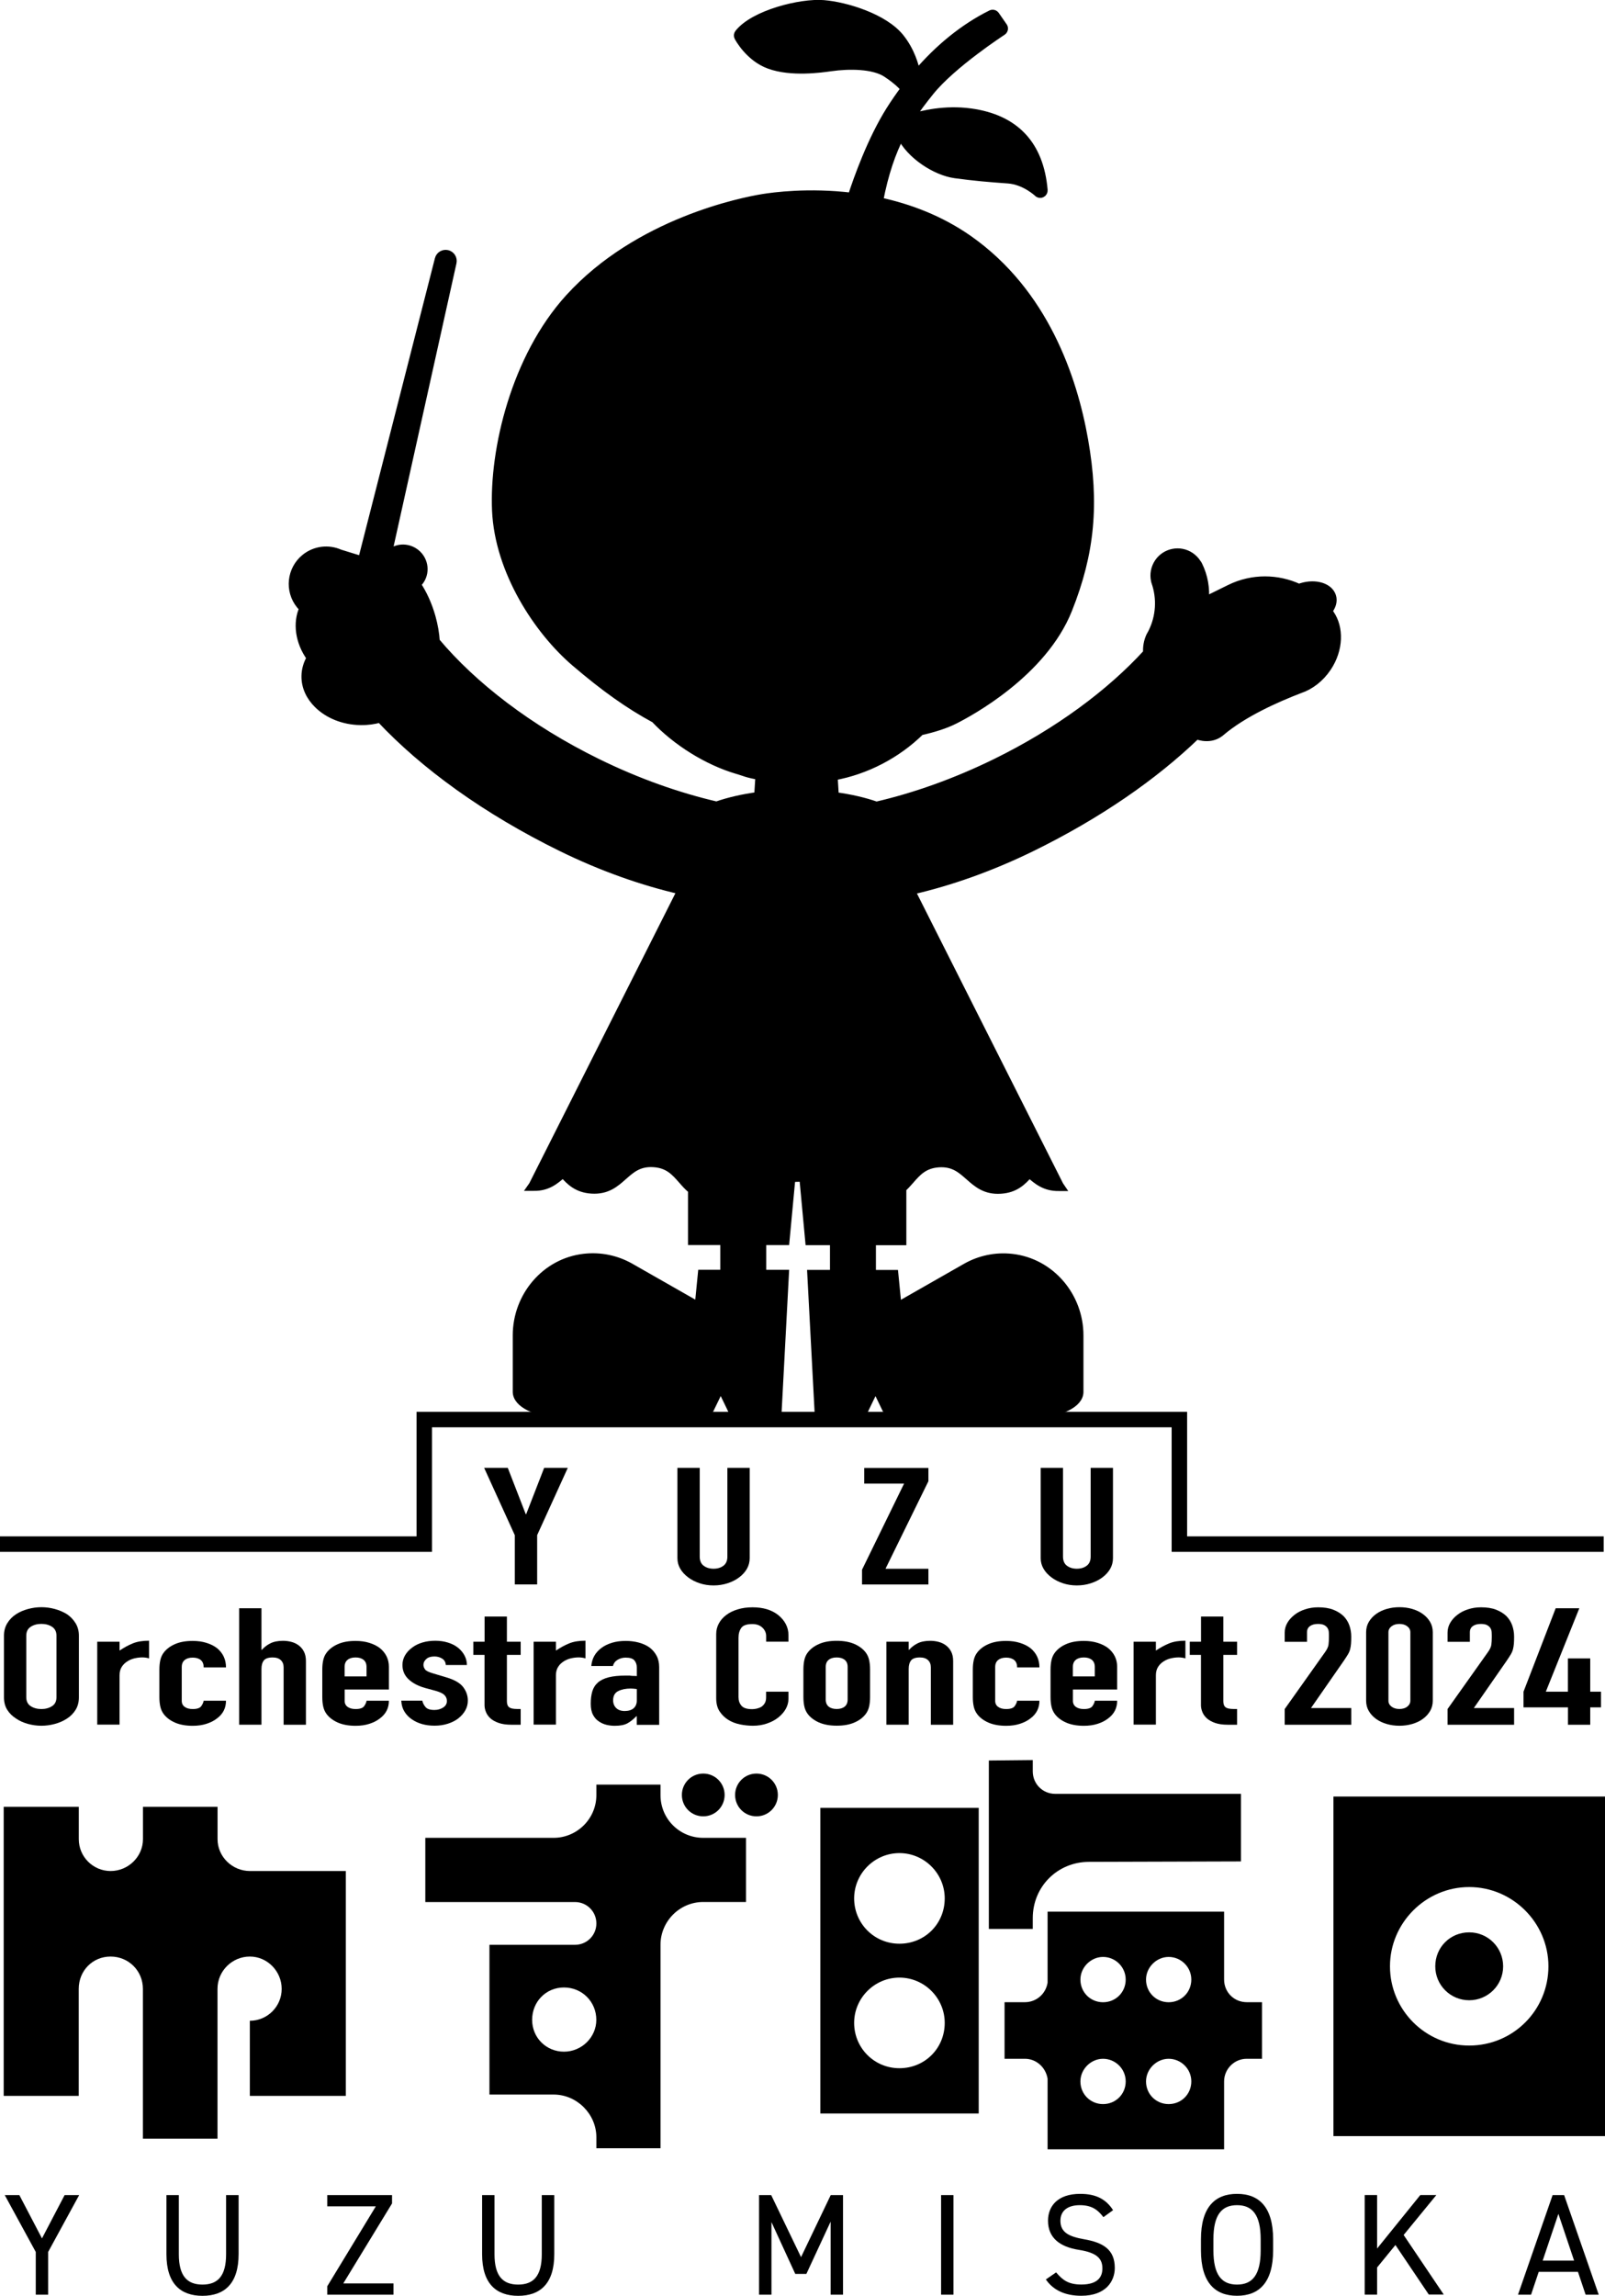 <?xml version="1.0" encoding="UTF-8"?><svg id="_レイヤー_2" xmlns="http://www.w3.org/2000/svg" viewBox="0 0 291.33 416.56"><defs><style>.cls-1,.cls-2{fill:#000000;}.cls-2{stroke:#000000;stroke-miterlimit:10;stroke-width:1.44px;}</style></defs><g id="_レイヤー_1-2"><path class="cls-1" d="M62.77,339.49v40.8h-17.42v-13.63c3.19,0,5.78-2.59,5.78-5.78s-2.59-5.87-5.78-5.87-5.87,2.59-5.87,5.87v27.17h-13.54v-27.17c0-3.28-2.59-5.87-5.87-5.87s-5.78,2.59-5.78,5.87v19.41H.67v-52.45h13.63v5.87c0,3.19,2.59,5.78,5.78,5.78s5.87-2.59,5.87-5.78v-5.87h13.54v5.87c0,3.19,2.67,5.78,5.87,5.78h17.42Z"/><path class="cls-1" d="M135.41,333.46v11.65h-7.76c-4.31,0-7.76,3.54-7.76,7.76v36.92h-11.64v-1.98c0-4.23-3.54-7.76-7.76-7.76h-11.65v-27.17h15.53c2.16,0,3.88-1.73,3.88-3.88s-1.73-3.88-3.88-3.88h-27.17v-11.65h23.29c4.23,0,7.76-3.45,7.76-7.76v-1.9h11.64v1.9c0,4.31,3.45,7.76,7.76,7.76h7.76ZM108.24,366.49c0-3.28-2.59-5.87-5.87-5.87s-5.78,2.59-5.78,5.87,2.59,5.78,5.78,5.78,5.87-2.59,5.87-5.78ZM127.65,329.57c-2.16,0-3.88-1.73-3.88-3.88s1.73-3.88,3.88-3.88,3.88,1.73,3.88,3.88-1.73,3.88-3.88,3.88ZM137.31,329.57c-2.16,0-3.88-1.73-3.88-3.88s1.73-3.88,3.88-3.88,3.88,1.73,3.88,3.88-1.73,3.88-3.88,3.88Z"/><path class="cls-1" d="M291.33,387.59h-49.29v-61.61h49.29v61.61ZM281.06,356.78c0-7.89-6.49-14.38-14.38-14.38s-14.38,6.49-14.38,14.38,6.41,14.38,14.38,14.38,14.38-6.41,14.38-14.38ZM272.84,356.78c0,3.45-2.79,6.16-6.16,6.16s-6.16-2.71-6.16-6.16,2.71-6.16,6.16-6.16,6.16,2.79,6.16,6.16Z"/><path class="cls-1" d="M177.65,328.03v55.45h-28.75v-55.45h28.75ZM171.48,344.46c0-4.52-3.7-8.22-8.22-8.22s-8.22,3.7-8.22,8.22,3.61,8.22,8.22,8.22,8.22-3.61,8.22-8.22ZM171.48,367.05c0-4.52-3.7-8.22-8.22-8.22s-8.22,3.7-8.22,8.22,3.61,8.22,8.22,8.22,8.22-3.61,8.22-8.22Z"/><path class="cls-1" d="M190.15,389.99v-12.82c-.33-2.05-2.05-3.61-4.11-3.61h-3.7v-10.27h3.7c2.05,0,3.78-1.48,4.11-3.53v-12.9h32.04v12.32c0,2.3,1.81,4.11,4.11,4.11h2.77v10.27h-2.77c-2.3,0-4.11,1.89-4.11,4.11v12.32h-32.04ZM196.11,359.19c0,2.3,1.81,4.11,4.11,4.11s4.11-1.81,4.11-4.11-1.89-4.11-4.11-4.11-4.11,1.89-4.11,4.11ZM196.11,377.67c0,2.3,1.81,4.11,4.11,4.11s4.11-1.81,4.11-4.11-1.89-4.11-4.11-4.11-4.11,1.89-4.11,4.11ZM208.02,359.19c0,2.3,1.81,4.11,4.11,4.11s4.11-1.81,4.11-4.11-1.89-4.11-4.11-4.11-4.11,1.89-4.11,4.11ZM208.02,377.67c0,2.3,1.81,4.11,4.11,4.11s4.11-1.81,4.11-4.11-1.89-4.11-4.11-4.11-4.11,1.89-4.11,4.11Z"/><path class="cls-1" d="M225.25,325.49v12.26l-27.58.08c-5.72,0-10.21,4.49-10.21,10.21v1.96h-7.97v-30.56l7.97-.08v2.04c0,2.29,1.8,4.09,4.09,4.09h33.71Z"/><path class="cls-1" d="M.72,296.79c0-.85.2-1.6.6-2.26s.93-1.2,1.59-1.63c.64-.42,1.36-.73,2.17-.95.81-.22,1.62-.33,2.44-.33s1.64.11,2.44.33c.81.22,1.54.54,2.21.95.64.44,1.15.98,1.55,1.63s.6,1.41.6,2.26v11.17c0,.89-.2,1.65-.6,2.29s-.91,1.16-1.55,1.57c-.66.44-1.4.76-2.21.98-.81.22-1.62.33-2.44.33s-1.64-.11-2.44-.33c-.81-.22-1.53-.54-2.17-.98-.66-.42-1.19-.94-1.59-1.57s-.6-1.4-.6-2.29v-11.17ZM4.77,307.96c0,.73.27,1.27.81,1.62.54.35,1.19.52,1.93.52s1.38-.17,1.93-.52.81-.89.81-1.62v-11.17c0-.73-.27-1.27-.81-1.62-.54-.35-1.19-.52-1.93-.52s-1.39.17-1.93.52c-.54.35-.81.89-.81,1.62v11.17Z"/><path class="cls-1" d="M17.65,312.95v-15.06h4.05v1.6c.82-.55,1.63-.99,2.42-1.31.79-.32,1.77-.48,2.94-.48v3.21c-.4-.12-.81-.18-1.23-.18s-.88.05-1.37.16c-.49.11-.93.29-1.33.55-.42.26-.77.59-1.03,1.01-.27.42-.4.93-.4,1.54v8.94h-4.05Z"/><path class="cls-1" d="M32.99,308.61c0,.48.18.84.54,1.1.36.26.84.39,1.45.39.77,0,1.28-.17,1.53-.5.25-.34.4-.67.46-1.01h4.05c0,1.33-.54,2.4-1.63,3.21-.53.42-1.17.74-1.91.98-.74.24-1.58.36-2.5.36-1.27,0-2.35-.2-3.24-.59-.89-.4-1.57-.92-2.05-1.57-.29-.4-.49-.85-.6-1.37-.11-.51-.16-1.08-.16-1.69v-4.96c0-.61.05-1.18.16-1.69.11-.51.3-.97.6-1.37.48-.65,1.16-1.18,2.05-1.57.89-.4,1.97-.59,3.24-.59.93,0,1.77.12,2.52.36.76.24,1.4.56,1.93.98,1.06.89,1.59,2.05,1.59,3.47h-4.05c0-.61-.18-1.06-.54-1.35-.36-.29-.84-.43-1.45-.43s-1.09.14-1.45.43c-.36.29-.54.72-.54,1.29v6.15Z"/><path class="cls-1" d="M43.41,312.95v-21.14h4.05v7.54h.08c.42-.48.93-.87,1.53-1.17s1.36-.46,2.29-.46c.5,0,1.01.06,1.51.19.5.13.95.34,1.35.64s.72.68.95,1.14c.24.46.36,1.03.36,1.71v11.55h-4.05v-10.42c0-.55-.17-.99-.52-1.31-.34-.32-.83-.48-1.47-.48-.77,0-1.3.18-1.59.53-.29.36-.44.87-.44,1.54v10.13h-4.05Z"/><path class="cls-1" d="M70.59,306.56h-8.03v2.05c0,.48.18.84.54,1.1.36.26.84.39,1.45.39.77,0,1.28-.17,1.53-.5.25-.34.4-.67.46-1.01h4.05c0,1.33-.54,2.4-1.63,3.21-.53.42-1.17.74-1.91.98-.74.24-1.58.36-2.5.36-1.27,0-2.35-.2-3.24-.59-.89-.4-1.57-.92-2.05-1.57-.29-.4-.49-.85-.6-1.37-.11-.51-.16-1.08-.16-1.69v-4.96c0-.61.05-1.18.16-1.69.11-.51.3-.97.6-1.37.48-.65,1.16-1.18,2.05-1.57.89-.4,1.97-.59,3.24-.59.93,0,1.77.12,2.52.36.76.24,1.4.56,1.93.98,1.06.89,1.59,2.01,1.59,3.36v4.16ZM62.56,304.18h3.97v-1.72c0-.57-.18-1-.54-1.29-.36-.29-.84-.43-1.45-.43s-1.09.14-1.45.43c-.36.29-.54.72-.54,1.29v1.72Z"/><path class="cls-1" d="M80.92,302.11c-.03-.51-.25-.9-.66-1.16-.41-.26-.88-.39-1.41-.39-.64,0-1.13.15-1.47.46-.34.31-.52.66-.52,1.05,0,.28.09.55.28.82.19.27.66.51,1.43.73l2.38.71c1.51.44,2.55,1.03,3.12,1.78.57.75.85,1.57.85,2.46,0,.63-.15,1.22-.46,1.77-.3.54-.72,1.02-1.25,1.44-.53.42-1.17.74-1.91.98-.74.24-1.55.36-2.42.36-1.64,0-3.02-.39-4.13-1.16-.56-.38-1.01-.85-1.35-1.41-.34-.56-.53-1.22-.56-1.97h3.82c.08.42.27.8.58,1.16.3.36.84.53,1.61.53.58,0,1.11-.14,1.57-.43.46-.29.7-.69.7-1.2,0-.42-.15-.77-.44-1.07-.29-.3-.82-.55-1.59-.77l-1.95-.53c-1.27-.36-2.27-.89-3-1.59-.73-.7-1.09-1.56-1.09-2.57,0-.63.16-1.22.48-1.77.32-.54.76-1.01,1.31-1.41.53-.4,1.15-.7,1.87-.91s1.48-.31,2.31-.31,1.58.11,2.29.33,1.31.52,1.81.92c.5.4.9.87,1.19,1.41.29.54.44,1.12.44,1.74h-3.82Z"/><path class="cls-1" d="M87.96,297.89v-4.57h4.05v4.57h2.5v2.38h-2.5v8.34c0,.36.05.63.14.83.09.2.24.35.46.45.21.1.47.16.77.18.3.02.68.03,1.13.03v2.85h-1.67c-.93,0-1.7-.11-2.33-.33-.62-.22-1.12-.5-1.49-.83-.37-.34-.64-.72-.81-1.14-.17-.42-.26-.84-.26-1.23v-9.15h-2.03v-2.38h2.03Z"/><path class="cls-1" d="M96.86,312.95v-15.06h4.05v1.6c.82-.55,1.63-.99,2.42-1.31.79-.32,1.77-.48,2.94-.48v3.21c-.4-.12-.81-.18-1.23-.18s-.88.05-1.37.16c-.49.11-.93.29-1.33.55-.42.26-.77.59-1.03,1.01-.27.42-.4.93-.4,1.54v8.94h-4.05Z"/><path class="cls-1" d="M115.58,312.95v-1.54h-.08c-.53.55-1.07.98-1.61,1.28-.54.3-1.31.45-2.29.45-.48,0-.96-.05-1.45-.16-.49-.11-.96-.31-1.41-.61-.45-.28-.81-.68-1.09-1.2-.28-.52-.42-1.2-.42-2.03s.09-1.6.28-2.24c.19-.64.53-1.18,1.03-1.62.48-.42,1.13-.73,1.95-.94.82-.21,1.87-.31,3.14-.31h.44c.16,0,.3,0,.44.03.13.02.29.03.48.03s.38,0,.6.03v-1.57c0-.51-.15-.94-.44-1.28-.29-.34-.82-.5-1.59-.5-.53,0-1.01.13-1.45.39-.44.26-.72.63-.85,1.13h-3.93c.11-1.35.72-2.44,1.83-3.27.53-.4,1.17-.71,1.91-.94.74-.23,1.58-.34,2.5-.34.85,0,1.64.1,2.38.3.74.2,1.39.49,1.95.89.53.4.95.89,1.27,1.48s.48,1.29.48,2.08v10.48h-4.05ZM115.58,306.47c-.45-.06-.82-.09-1.11-.09-.87,0-1.62.15-2.25.46-.62.31-.93.87-.93,1.68,0,.57.19,1.04.56,1.4.37.36.89.54,1.55.54s1.23-.17,1.61-.5c.38-.34.58-.81.58-1.43v-2.05Z"/><path class="cls-1" d="M143.12,306.92v1.31c0,.65-.17,1.27-.5,1.86-.33.58-.79,1.1-1.37,1.56-.58.46-1.27.82-2.05,1.08-.78.27-1.62.4-2.52.4-.77,0-1.55-.08-2.34-.24s-1.51-.43-2.15-.83c-.64-.4-1.16-.91-1.57-1.53-.41-.62-.62-1.42-.62-2.39v-11.64c0-.69.16-1.34.48-1.93.32-.59.77-1.11,1.35-1.54.58-.44,1.28-.78,2.09-1.02.81-.25,1.7-.37,2.68-.37,1.91,0,3.46.46,4.65,1.4.58.46,1.04,1,1.37,1.62.33.62.5,1.3.5,2.03v1.19h-4.05v-1.01c0-.59-.23-1.11-.68-1.54-.45-.43-1.06-.65-1.83-.65-1.01,0-1.68.23-2.01.7-.33.47-.5,1.05-.5,1.77v10.81c0,.61.18,1.13.54,1.54.36.42,1,.62,1.93.62.26,0,.55-.03.85-.1.3-.07.59-.18.85-.34.24-.16.44-.38.6-.65s.24-.62.24-1.04v-1.04h4.05Z"/><path class="cls-1" d="M145.83,302.94c0-.61.05-1.18.16-1.69.11-.51.3-.97.6-1.37.48-.65,1.16-1.18,2.05-1.57.89-.4,1.97-.59,3.24-.59s2.35.2,3.24.59c.89.4,1.57.92,2.05,1.57.29.4.49.85.6,1.37s.16,1.08.16,1.69v4.96c0,.61-.05,1.18-.16,1.69s-.3.97-.6,1.37c-.48.65-1.16,1.18-2.05,1.57-.89.4-1.97.59-3.24.59s-2.35-.2-3.24-.59c-.89-.4-1.57-.92-2.05-1.57-.29-.4-.49-.85-.6-1.37-.11-.51-.16-1.08-.16-1.69v-4.96ZM149.88,308.37c0,.57.18,1,.54,1.29.36.29.84.43,1.45.43s1.09-.14,1.45-.43c.36-.29.54-.72.54-1.29v-5.91c0-.57-.18-1-.54-1.29-.36-.29-.84-.43-1.45-.43s-1.09.14-1.45.43c-.36.29-.54.72-.54,1.29v5.91Z"/><path class="cls-1" d="M160.89,312.95v-15.06h4.05v1.46h.08c.42-.48.93-.87,1.53-1.17s1.36-.46,2.29-.46c.5,0,1.01.06,1.51.19.5.13.95.34,1.35.64s.72.68.95,1.14c.24.46.36,1.03.36,1.71v11.55h-4.05v-10.42c0-.55-.17-.99-.52-1.31-.34-.32-.83-.48-1.47-.48-.77,0-1.3.18-1.59.53-.29.36-.44.87-.44,1.54v10.13h-4.05Z"/><path class="cls-1" d="M180.64,308.61c0,.48.18.84.54,1.1.36.26.84.39,1.45.39.77,0,1.28-.17,1.53-.5.25-.34.4-.67.46-1.01h4.05c0,1.33-.54,2.4-1.63,3.21-.53.42-1.17.74-1.91.98-.74.24-1.58.36-2.5.36-1.27,0-2.35-.2-3.24-.59-.89-.4-1.57-.92-2.05-1.57-.29-.4-.49-.85-.6-1.37-.11-.51-.16-1.08-.16-1.69v-4.96c0-.61.05-1.18.16-1.69.11-.51.3-.97.6-1.37.48-.65,1.16-1.18,2.05-1.57.89-.4,1.97-.59,3.24-.59.93,0,1.77.12,2.52.36.76.24,1.4.56,1.93.98,1.06.89,1.59,2.05,1.59,3.47h-4.05c0-.61-.18-1.06-.54-1.35-.36-.29-.84-.43-1.45-.43s-1.09.14-1.45.43c-.36.29-.54.72-.54,1.29v6.15Z"/><path class="cls-1" d="M202.78,306.56h-8.03v2.05c0,.48.18.84.54,1.1.36.26.84.39,1.45.39.77,0,1.28-.17,1.53-.5.25-.34.4-.67.46-1.01h4.05c0,1.33-.54,2.4-1.63,3.21-.53.42-1.17.74-1.91.98-.74.24-1.58.36-2.5.36-1.27,0-2.35-.2-3.24-.59-.89-.4-1.57-.92-2.05-1.57-.29-.4-.49-.85-.6-1.37-.11-.51-.16-1.08-.16-1.69v-4.96c0-.61.05-1.18.16-1.69.11-.51.3-.97.6-1.37.48-.65,1.16-1.18,2.05-1.57.89-.4,1.97-.59,3.24-.59.93,0,1.77.12,2.52.36.76.24,1.4.56,1.93.98,1.06.89,1.59,2.01,1.59,3.36v4.16ZM194.75,304.18h3.97v-1.72c0-.57-.18-1-.54-1.29-.36-.29-.84-.43-1.45-.43s-1.09.14-1.45.43c-.36.29-.54.72-.54,1.29v1.72Z"/><path class="cls-1" d="M205.76,312.95v-15.06h4.05v1.6c.82-.55,1.63-.99,2.42-1.31.79-.32,1.77-.48,2.94-.48v3.21c-.4-.12-.81-.18-1.23-.18s-.88.05-1.37.16c-.49.11-.93.29-1.33.55-.42.26-.77.59-1.03,1.01-.27.42-.4.93-.4,1.54v8.94h-4.05Z"/><path class="cls-1" d="M218,297.89v-4.57h4.05v4.57h2.5v2.38h-2.5v8.34c0,.36.05.63.14.83.09.2.24.35.46.45.21.1.47.16.77.18.3.02.68.03,1.13.03v2.85h-1.67c-.93,0-1.7-.11-2.33-.33-.62-.22-1.12-.5-1.49-.83-.37-.34-.64-.72-.81-1.14-.17-.42-.26-.84-.26-1.23v-9.15h-2.03v-2.38h2.03Z"/><path class="cls-1" d="M233.19,312.95v-2.85l7.31-10.3c.37-.51.58-.96.64-1.35.05-.39.08-.87.08-1.44,0-.26,0-.53-.02-.82-.01-.29-.09-.54-.22-.76-.13-.22-.33-.4-.6-.55-.27-.15-.65-.22-1.15-.22-.61,0-1.09.13-1.45.39-.36.26-.54.63-.54,1.13v1.72h-4.05v-1.66c0-.63.16-1.23.48-1.78.32-.55.76-1.04,1.31-1.46.53-.42,1.17-.75,1.91-.99.74-.25,1.54-.37,2.38-.37,1.06,0,1.97.14,2.72.43s1.38.68,1.89,1.17c.48.5.83,1.06,1.05,1.69s.34,1.31.34,2.02c0,.51-.01.95-.04,1.29-.03.35-.08.68-.16.99-.08.32-.21.63-.4.95-.19.32-.44.7-.75,1.16l-5.96,8.58h7.31v3.03h-12.08Z"/><path class="cls-1" d="M247.97,296.17c0-.71.17-1.35.5-1.9.33-.55.77-1.03,1.33-1.43.56-.4,1.2-.7,1.93-.91.73-.21,1.49-.31,2.29-.31s1.56.1,2.29.31c.73.21,1.37.51,1.93.91.56.4,1,.87,1.33,1.43.33.55.5,1.19.5,1.9v12.41c0,.71-.17,1.35-.5,1.9-.33.55-.77,1.03-1.33,1.43-.56.4-1.2.7-1.93.91-.73.21-1.49.31-2.29.31s-1.56-.1-2.29-.31c-.73-.21-1.37-.51-1.93-.91-.56-.4-1-.87-1.33-1.43-.33-.55-.5-1.19-.5-1.9v-12.41ZM252.02,308.58c0,.44.19.8.56,1.08.37.29.85.43,1.43.43s1.06-.14,1.43-.43.56-.65.56-1.08v-12.41c0-.43-.19-.8-.56-1.08-.37-.29-.85-.43-1.43-.43s-1.06.14-1.43.43c-.37.29-.56.65-.56,1.08v12.41Z"/><path class="cls-1" d="M262.75,312.95v-2.85l7.31-10.3c.37-.51.58-.96.64-1.35.05-.39.08-.87.08-1.44,0-.26,0-.53-.02-.82-.01-.29-.09-.54-.22-.76-.13-.22-.33-.4-.6-.55-.27-.15-.65-.22-1.15-.22-.61,0-1.09.13-1.45.39-.36.26-.54.63-.54,1.13v1.72h-4.05v-1.66c0-.63.16-1.23.48-1.78.32-.55.76-1.04,1.31-1.46.53-.42,1.17-.75,1.91-.99.74-.25,1.54-.37,2.38-.37,1.06,0,1.97.14,2.72.43s1.38.68,1.89,1.17c.48.5.83,1.06,1.05,1.69s.34,1.31.34,2.02c0,.51-.01.95-.04,1.29-.03.35-.08.68-.16.99-.08.32-.21.63-.4.95-.19.32-.44.7-.75,1.16l-5.96,8.58h7.31v3.03h-12.08Z"/><path class="cls-1" d="M284.61,312.95v-3.15h-8.07v-2.85l5.84-15.14h4.29l-6.08,15.14h4.01v-6.03h4.05v6.03h1.95v2.85h-1.95v3.15h-4.05Z"/><path class="cls-1" d="M3.51,398.29l4.11,7.86,4.11-7.86h2.64l-5.63,10.32v7.75h-2.25v-7.75l-5.63-10.32h2.64Z"/><path class="cls-1" d="M43.31,398.29v10.71c0,5.34-2.54,7.57-6.55,7.57s-6.55-2.23-6.55-7.54v-10.74h2.25v10.74c0,3.95,1.52,5.5,4.29,5.5s4.29-1.54,4.29-5.5v-10.74h2.25Z"/><path class="cls-1" d="M71.16,398.29v1.52l-8.85,14.51h9.11v2.04h-12.02v-1.52l8.82-14.51h-8.82v-2.04h11.76Z"/><path class="cls-1" d="M100.61,398.29v10.71c0,5.34-2.54,7.57-6.55,7.57s-6.55-2.23-6.55-7.54v-10.74h2.25v10.74c0,3.95,1.52,5.5,4.29,5.5s4.29-1.54,4.29-5.5v-10.74h2.25Z"/><path class="cls-1" d="M145.4,409.55l5.39-11.26h2.23v18.07h-2.25v-13.25l-4.4,9.48h-2.02l-4.32-9.4v13.17h-2.25v-18.07h2.2l5.42,11.26Z"/><path class="cls-1" d="M173.07,416.36h-2.25v-18.07h2.25v18.07Z"/><path class="cls-1" d="M200.28,402.29c-.97-1.26-2.02-2.17-4.29-2.17-2.09,0-3.51.94-3.51,2.83,0,2.15,1.62,2.88,4.27,3.35,3.48.6,5.6,1.86,5.6,5.21,0,2.36-1.57,5.05-6.07,5.05-2.93,0-5.08-.99-6.44-2.96l1.86-1.28c1.18,1.39,2.23,2.2,4.58,2.2,2.96,0,3.82-1.36,3.82-2.91,0-1.7-.86-2.85-4.27-3.38s-5.6-2.15-5.6-5.29c0-2.59,1.7-4.87,5.84-4.87,2.88,0,4.69.97,5.97,2.96l-1.75,1.26Z"/><path class="cls-1" d="M224.54,416.56c-4.01,0-6.55-2.41-6.55-8.25v-1.99c0-5.84,2.54-8.25,6.55-8.25s6.55,2.41,6.55,8.25v1.99c0,5.84-2.54,8.25-6.55,8.25ZM220.25,408.32c0,4.48,1.52,6.21,4.29,6.21s4.29-1.73,4.29-6.21v-1.99c0-4.48-1.52-6.21-4.29-6.21s-4.29,1.73-4.29,6.21v1.99Z"/><path class="cls-1" d="M259.36,416.36l-6.07-9.01-3.33,4.08v4.92h-2.25v-18.07h2.25v9.71l7.85-9.71h2.91l-5.94,7.25,7.28,10.81h-2.7Z"/><path class="cls-1" d="M275.54,416.36l6.28-18.07h2.09l6.28,18.07h-2.38l-1.39-4.14h-7.12l-1.39,4.14h-2.38ZM280.01,410.18h5.71l-2.85-8.48-2.85,8.48Z"/><path class="cls-1" d="M93.44,287.49v-8.94l-5.56-12.21h4.29l3.26,8.4h.08l3.26-8.4h4.29l-5.56,12.21v8.94h-4.05Z"/><path class="cls-1" d="M136.08,266.34v16.39c0,.69-.17,1.33-.5,1.92-.33.58-.8,1.1-1.41,1.56-.61.46-1.31.81-2.11,1.07s-1.64.39-2.54.39-1.74-.13-2.52-.39c-.78-.26-1.48-.61-2.09-1.07-.61-.46-1.09-.97-1.43-1.56-.34-.58-.52-1.22-.52-1.92v-16.39h4.05v16.1c0,.75.24,1.31.72,1.66.48.36,1.07.54,1.79.54s1.31-.18,1.79-.54c.48-.36.72-.91.72-1.66v-16.1h4.05Z"/><path class="cls-1" d="M156.47,287.49v-2.67l7.63-15.62h-7.23v-2.85h11.65v2.41l-7.79,15.89h7.79v2.85h-12.04Z"/><path class="cls-1" d="M202.02,266.34v16.39c0,.69-.17,1.33-.5,1.92-.33.58-.8,1.1-1.41,1.56-.61.46-1.31.81-2.11,1.07s-1.64.39-2.54.39-1.74-.13-2.52-.39c-.78-.26-1.48-.61-2.09-1.07-.61-.46-1.09-.97-1.43-1.56-.34-.58-.52-1.22-.52-1.92v-16.39h4.05v16.1c0,.75.24,1.31.72,1.66.48.36,1.07.54,1.79.54s1.31-.18,1.79-.54c.48-.36.72-.91.72-1.66v-16.1h4.05Z"/><polygon class="cls-1" points="291.09 278.77 215.48 278.77 215.48 256.17 75.61 256.17 75.61 278.77 0 278.77 0 281.58 78.41 281.58 78.41 258.98 212.67 258.98 212.67 281.58 291.09 281.58 291.09 278.77"/><path class="cls-2" d="M241.44,111.37s0-.03-.02-.04c-.11-.15-.22-.3-.34-.45.69-.83.99-1.79.72-2.67-.53-1.72-3.02-2.48-5.56-1.7-.16.05-.32.1-.47.16-3.84-1.79-8.43-1.89-12.51.11l-4.57,2.25c.23-2.24-.17-4.5-1.17-6.51-.07-.14-.15-.25-.23-.35-.3-.48-.71-.9-1.21-1.24-1.93-1.29-4.54-.77-5.83,1.16-.65.98-.84,2.13-.62,3.19.01.09.03.19.07.3,1.04,2.96.88,6.3-.61,9.24-.1.17-.19.34-.28.51-.02.04-.04.07-.06.11h0c-.43.94-.62,1.99-.54,3.03-6.67,7.3-16.13,14.34-27.46,19.9-7.35,3.6-14.71,6.2-21.67,7.81-2.17-.76-4.72-1.36-7.54-1.73l-.22-3.57c5.91-1.06,11.51-4,15.76-8.18,2.5-.56,4.57-1.24,6.14-2.03,2.64-1.32,16.07-8.5,20.68-20.08,4.09-10.26,4.93-19.17,2.89-30.75-1.99-11.3-7.25-26.78-20.95-36.41-5.23-3.67-10.92-5.76-16.27-6.91.99-5.13,2.31-8.88,3.9-11.97,1.74,3.64,6.4,6.59,9.89,7.07,3.43.47,6.22.71,9.62.95,3.05.22,5.36,2.41,5.39,2.44.12.12.28.18.44.18.09,0,.19-.02.27-.06.24-.11.38-.36.36-.63-.71-8.26-5.19-13.01-13.29-14.11-4.64-.63-8.77.37-10.86,1.03,1.08-1.67,2.26-3.2,3.51-4.76,4.01-5.01,13.06-10.89,13.15-10.95.14-.09.24-.24.28-.41.03-.17,0-.34-.1-.48l-1.43-2.06c-.18-.26-.52-.35-.8-.21-4.91,2.44-9.5,6.15-13.53,10.89-.3-1.56-1.05-4.2-2.96-6.6-2.91-3.66-9.88-5.77-13.91-6.1-4.17-.34-12.67,1.79-15.44,5.31-.15.2-.18.46-.06.68.08.15,1.98,3.72,5.65,5.05,3.99,1.45,9.38.68,11.15.43,3.35-.48,7.76-.44,10.09,1.09,2.22,1.46,3.11,2.54,3.32,2.82-.91,1.22-1.8,2.5-2.64,3.83-3.4,5.39-5.9,12.42-6.98,15.74-7.81-.94-14.19-.08-16.15.24-3.66.6-22.58,4.31-35.15,18.14-9.82,10.81-13.75,27.57-13.26,38.57.5,11.01,7.58,21.79,14.37,27.59,5.41,4.62,9.75,7.69,14.46,10.24,3.9,4.13,9.52,7.65,14.94,9.25l.28.08c1.08.32,1.47.59,3.76.99l-.23,3.64c-2.82.37-5.38.97-7.55,1.73-6.96-1.61-14.33-4.2-21.68-7.81-12.39-6.08-22.55-13.94-29.27-21.96-.09-1.4-.34-2.88-.76-4.39-.64-2.29-1.59-4.33-2.7-5.98,1.48-1.29,1.67-3.55.4-5.11-1.3-1.59-3.62-1.85-5.19-.58-.2.17-.38.35-.54.55l11.83-53.25c.15-.69-.27-1.37-.96-1.54h0c-.69-.16-1.38.25-1.55.94l-13.95,54.62-4.02-1.24c-2.02-.9-4.46-.66-6.3.83-2.6,2.11-3,5.94-.88,8.54.17.21.36.41.56.59-1.21,2.62-.76,6.08,1.29,8.93v.16c-.56.98-.89,2.07-.9,3.22-.03,1.93.82,3.72,2.25,5.12,1.83,1.82,4.63,3.01,7.79,3.05,1.24.02,2.42-.15,3.52-.46,7.98,8.51,19.22,16.66,32.88,23.37,7.38,3.62,14.78,6.22,21.77,7.82l-26.95,53.48-.21.3h.36c2.54.06,3.97-1.2,5.35-2.42,1.22,1.39,2.54,2.75,5.18,2.92,2.79.18,4.29-1.15,5.74-2.44,1.47-1.3,2.85-2.53,5.52-2.36,2.66.17,3.88,1.57,5.17,3.04.55.63,1.11,1.27,1.79,1.81v9.28h5.86v5.93h-4.07l-.58,5.87-12.52-7.14h0c-2.41-1.33-5.25-1.98-8.25-1.64-7.05.79-12.25,6.99-12.25,14.08v10.23h0s0,0,0,0v.05c.03,2.12,3.52,3.83,7.82,3.83.01,0,.03,0,.04,0h0s25.71,0,25.71,0c.69,0,1.28-.38,1.6-.93h.01s1.85-3.81,1.85-3.81l2.49,5.15h7.81l1.36-25.68h-4.12v-5.93h4.22l1.07-11.4c.49-.06.99-.09,1.5-.09.22,0,.44.01.66.02l1.07,11.48h4.49v5.93h-4.12l1.36,25.68h7.81l2.49-5.15,1.85,3.82h.01c.32.55.91.93,1.6.93h25.71s0,0,0,0c.01,0,.03,0,.04,0,4.3,0,7.79-1.71,7.82-3.83v-.05s0,0,0,0h0v-10.23c0-7.09-5.2-13.28-12.25-14.08-3-.34-5.84.31-8.25,1.65h0s-12.52,7.14-12.52,7.14l-.58-5.87h-4.07v-5.93h5.52v-9.58c.52-.47.98-.99,1.43-1.5,1.29-1.48,2.51-2.87,5.17-3.05,2.66-.17,4.05,1.06,5.52,2.36,1.45,1.28,2.95,2.62,5.74,2.43,2.65-.17,3.97-1.54,5.18-2.92,1.38,1.22,2.81,2.47,5.35,2.43h.36s-.21-.31-.21-.31l-26.95-53.45c7.01-1.6,14.44-4.21,21.86-7.84,12.06-5.91,22.23-12.95,29.93-20.38,1.53.57,3.17.5,4.44-.58,4.01-3.42,10.09-6.13,14.32-7.75,1.89-.63,3.69-1.99,5-3.94,2.2-3.28,2.29-7.24.49-9.79Z"/></g></svg>